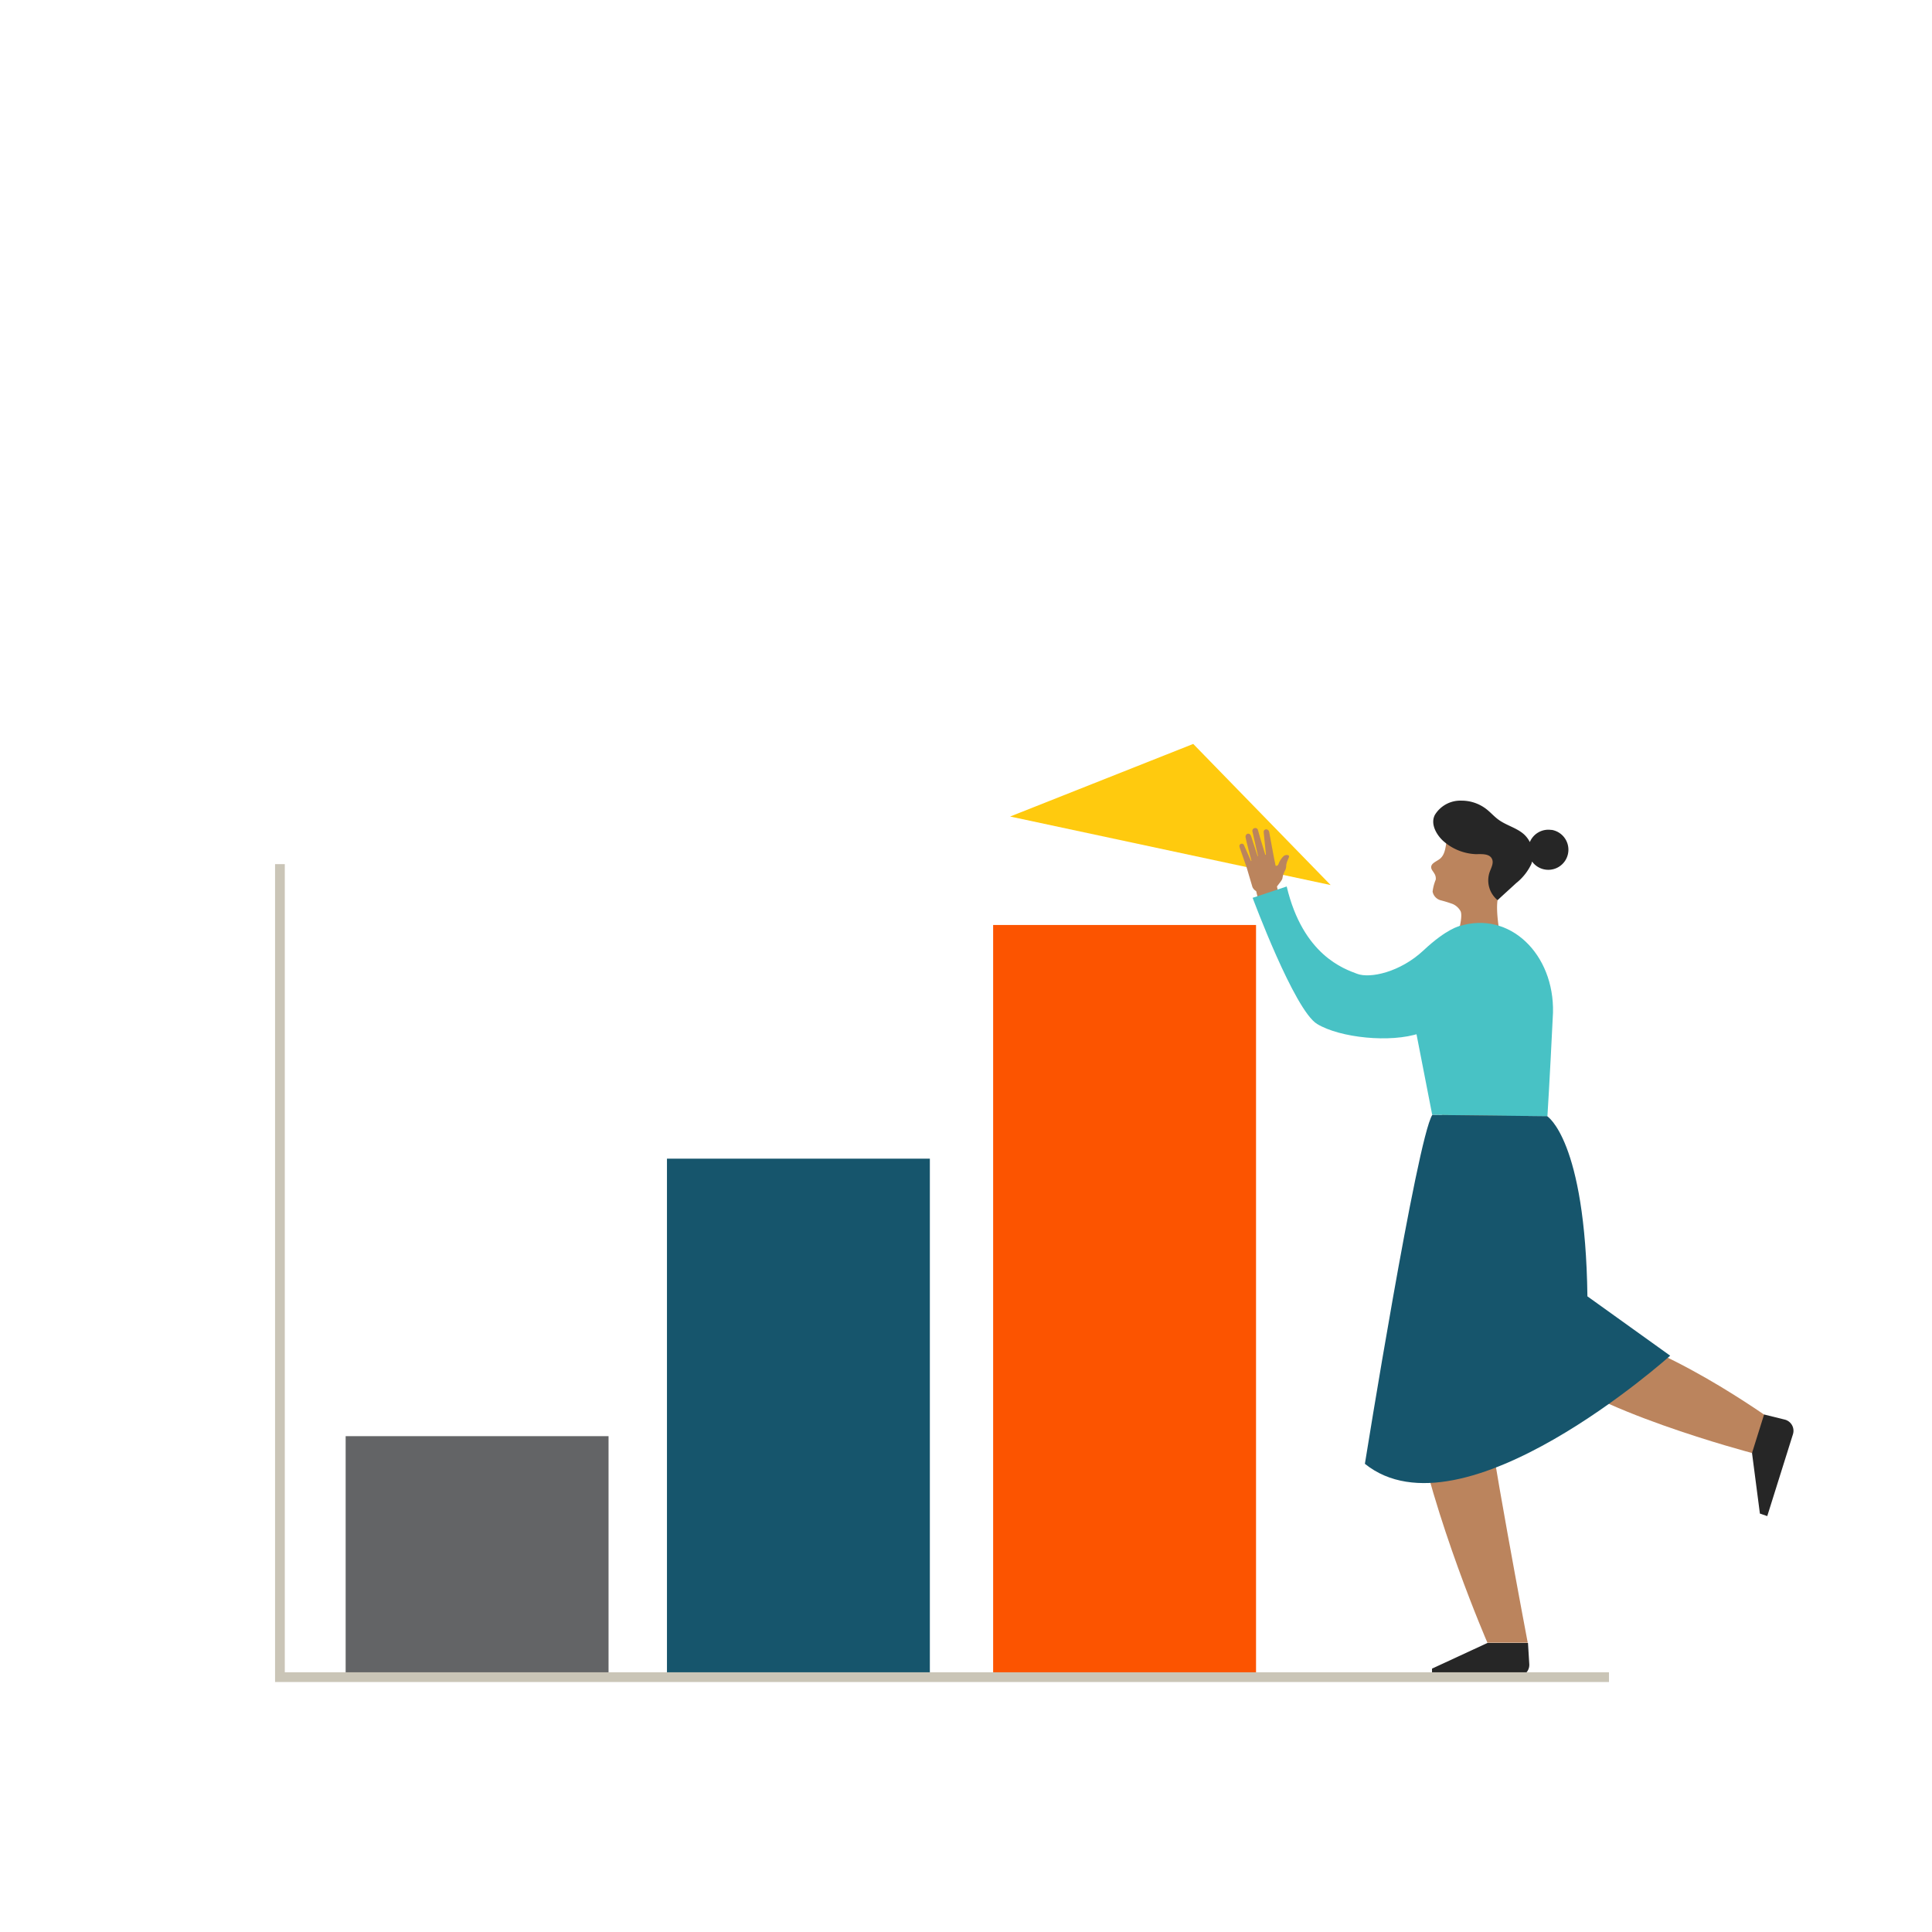<svg xmlns="http://www.w3.org/2000/svg" width="140mm" height="140mm" viewBox="0 0 396.85 396.85"><rect x="204" y="190" width="54" height="154" fill="#fc5400"/><rect x="137" y="238" width="54" height="106" fill="#16556c"/><rect x="71" y="295" width="54" height="49" fill="#636466"/><polygon points="273.33 181.8 207.49 167.72 245.1 152.81 273.33 181.8" fill="#ffca0e"/><path d="M299,193.49s1.67-5.07,1-6.35a3.41,3.41,0,0,0-1.58-1.44,25.48,25.48,0,0,0-2.48-.77,2.29,2.29,0,0,1-1.67-1.78,9.12,9.12,0,0,1,.64-2.45,1.85,1.85,0,0,0-.31-1.31c-.21-.4-.6-.75-.62-1.21-.05-.83,1-1.19,1.68-1.69,1.4-1,1.25-3.1,1.7-4.77a7.62,7.62,0,0,1,.33-.91l2,.78v-1.36a6.2,6.2,0,0,0,1.34.59,4.26,4.26,0,0,1,1.64,1.82l.08.14,1.31.51,1.94-3.38a12.15,12.15,0,0,1,3,3.47,10.49,10.49,0,0,1,.83,6.4,8.76,8.76,0,0,1-2.19,4.94c-.41,2.3.26,6.42.69,8.17Z" fill="#bb845d"/><path d="M318.67,170.48a4.12,4.12,0,0,0-4.43,2.49,5.49,5.49,0,0,0-1.22-1.61c-1.5-1.33-3.6-1.8-5.23-3-.88-.64-1.6-1.48-2.46-2.15a8.3,8.3,0,0,0-5.16-1.75,6.12,6.12,0,0,0-5.43,2.92c-1,1.9.39,4.16,1.7,5.35a10.74,10.74,0,0,0,6.66,2.72c1.23,0,2.8-.15,3.35.94.44.87-.15,1.85-.47,2.76a5.25,5.25,0,0,0,1.64,5.75c1.25-1.17,2.55-2.33,3.8-3.49a11.07,11.07,0,0,0,3.13-3.93c.06-.17.1-.34.15-.51a4.13,4.13,0,1,0,4-6.51Z" fill="#262626"/><path d="M305.53,337.48l-11.38,5.27,0,1.6h17.63a2.38,2.38,0,0,0,2.35-2.5l-.27-4.37Z" fill="#262626"/><path d="M298.2,225.36,295.15,231s-8.6,38.86-4.75,59.43c4,21.37,15.13,47,15.13,47h8.28s-8.17-43-8.94-52.18c.41-8.8,7.23-34.38,7.23-34.38s8.61-13.45.08-24.5Z" fill="#bb845d"/><path d="M299.32,250.15c1.8,8.89,7.53,19.32,17.17,29.65,9,9.64,43.39,18.66,43.39,18.66L364.4,292s-24.46-17.74-39.2-18.72c-.91-3.11-3.11-25.67-3.11-25.67s.58-9.75-5.87-15.7Z" fill="#bb845d"/><path d="M299.76,190.24C310.11,187,319.28,196,319,208c-.72,14.8-1.15,21.33-1.15,21.33L294.19,229l-3.29-16.88.88-14.29Z" fill="#48c2c5"/><path d="M262.59,183.47l-.29-1.38.76-1a2.51,2.51,0,0,0,.36-.64,4.53,4.53,0,0,1,.57-1.69,2.14,2.14,0,0,0,.21-1h0a3.67,3.67,0,0,1,.24-.92l.33-.79a.29.29,0,0,0-.2-.39h0a1,1,0,0,0-1,.29h0a4.43,4.43,0,0,0-.89,1.37l-.09.23a.49.49,0,0,1-.57.28h0l-.39-1.93-.93-5a.67.67,0,0,0-.41-.51h0a.49.49,0,0,0-.52.07h0a.52.52,0,0,0-.2.48l.46,4.56a.08.08,0,0,1-.08.09h0a.06.06,0,0,1-.06-.06l-1-3.28-.51-1.8a.58.58,0,0,0-.44-.36h0a.59.59,0,0,0-.55.2l0,0a.57.57,0,0,0-.13.5l1.13,5a.08.08,0,0,1,0,.09l-.06,0L257,171.79c-.2-.56-.56-.59-.77-.52s-.45.37-.37.75c.22,1.13,1.07,4.31,1.18,4.73a.06.06,0,0,1,0,.07l-.06.06-1.5-3.38a.51.51,0,0,0-.76-.05h0c-.17.16-.15.33-.08.63,0,0,1.12,3.24,1.36,3.86l1.25,4.23a1.79,1.79,0,0,0,.52.7l.27.21.31,1.31a.69.69,0,0,0,.69.61h0a7.35,7.35,0,0,0,2.78-.57l.42-.17A.7.7,0,0,0,262.59,183.47Z" fill="#bb845d"/><path d="M299.89,190.2s-2.65.48-7.47,5-11,5.83-13.65,4.83-11.13-3.82-14.47-17.94l-7,2.33s8.56,23.06,13.24,25.91,15.11,3.94,21.07,1.91Z" fill="#48c2c5"/><path d="M317.8,229.28s7.84,4.79,8.27,37l17,12.19s-42.68,38.33-62.71,22.21c0,0,10.69-66.68,13.84-71.66Z" fill="#16556c"/><path d="M359.88,298.46l1.62,12.44,1.51.52,5.28-16.82a2.37,2.37,0,0,0-1.68-3l-4.25-1.05Z" fill="#262626"/><polygon points="330 345 57 345 57 178 58 178 58 344 330 344 330 345" fill="#262626" stroke="#cac5b7" stroke-miterlimit="10"/></svg>